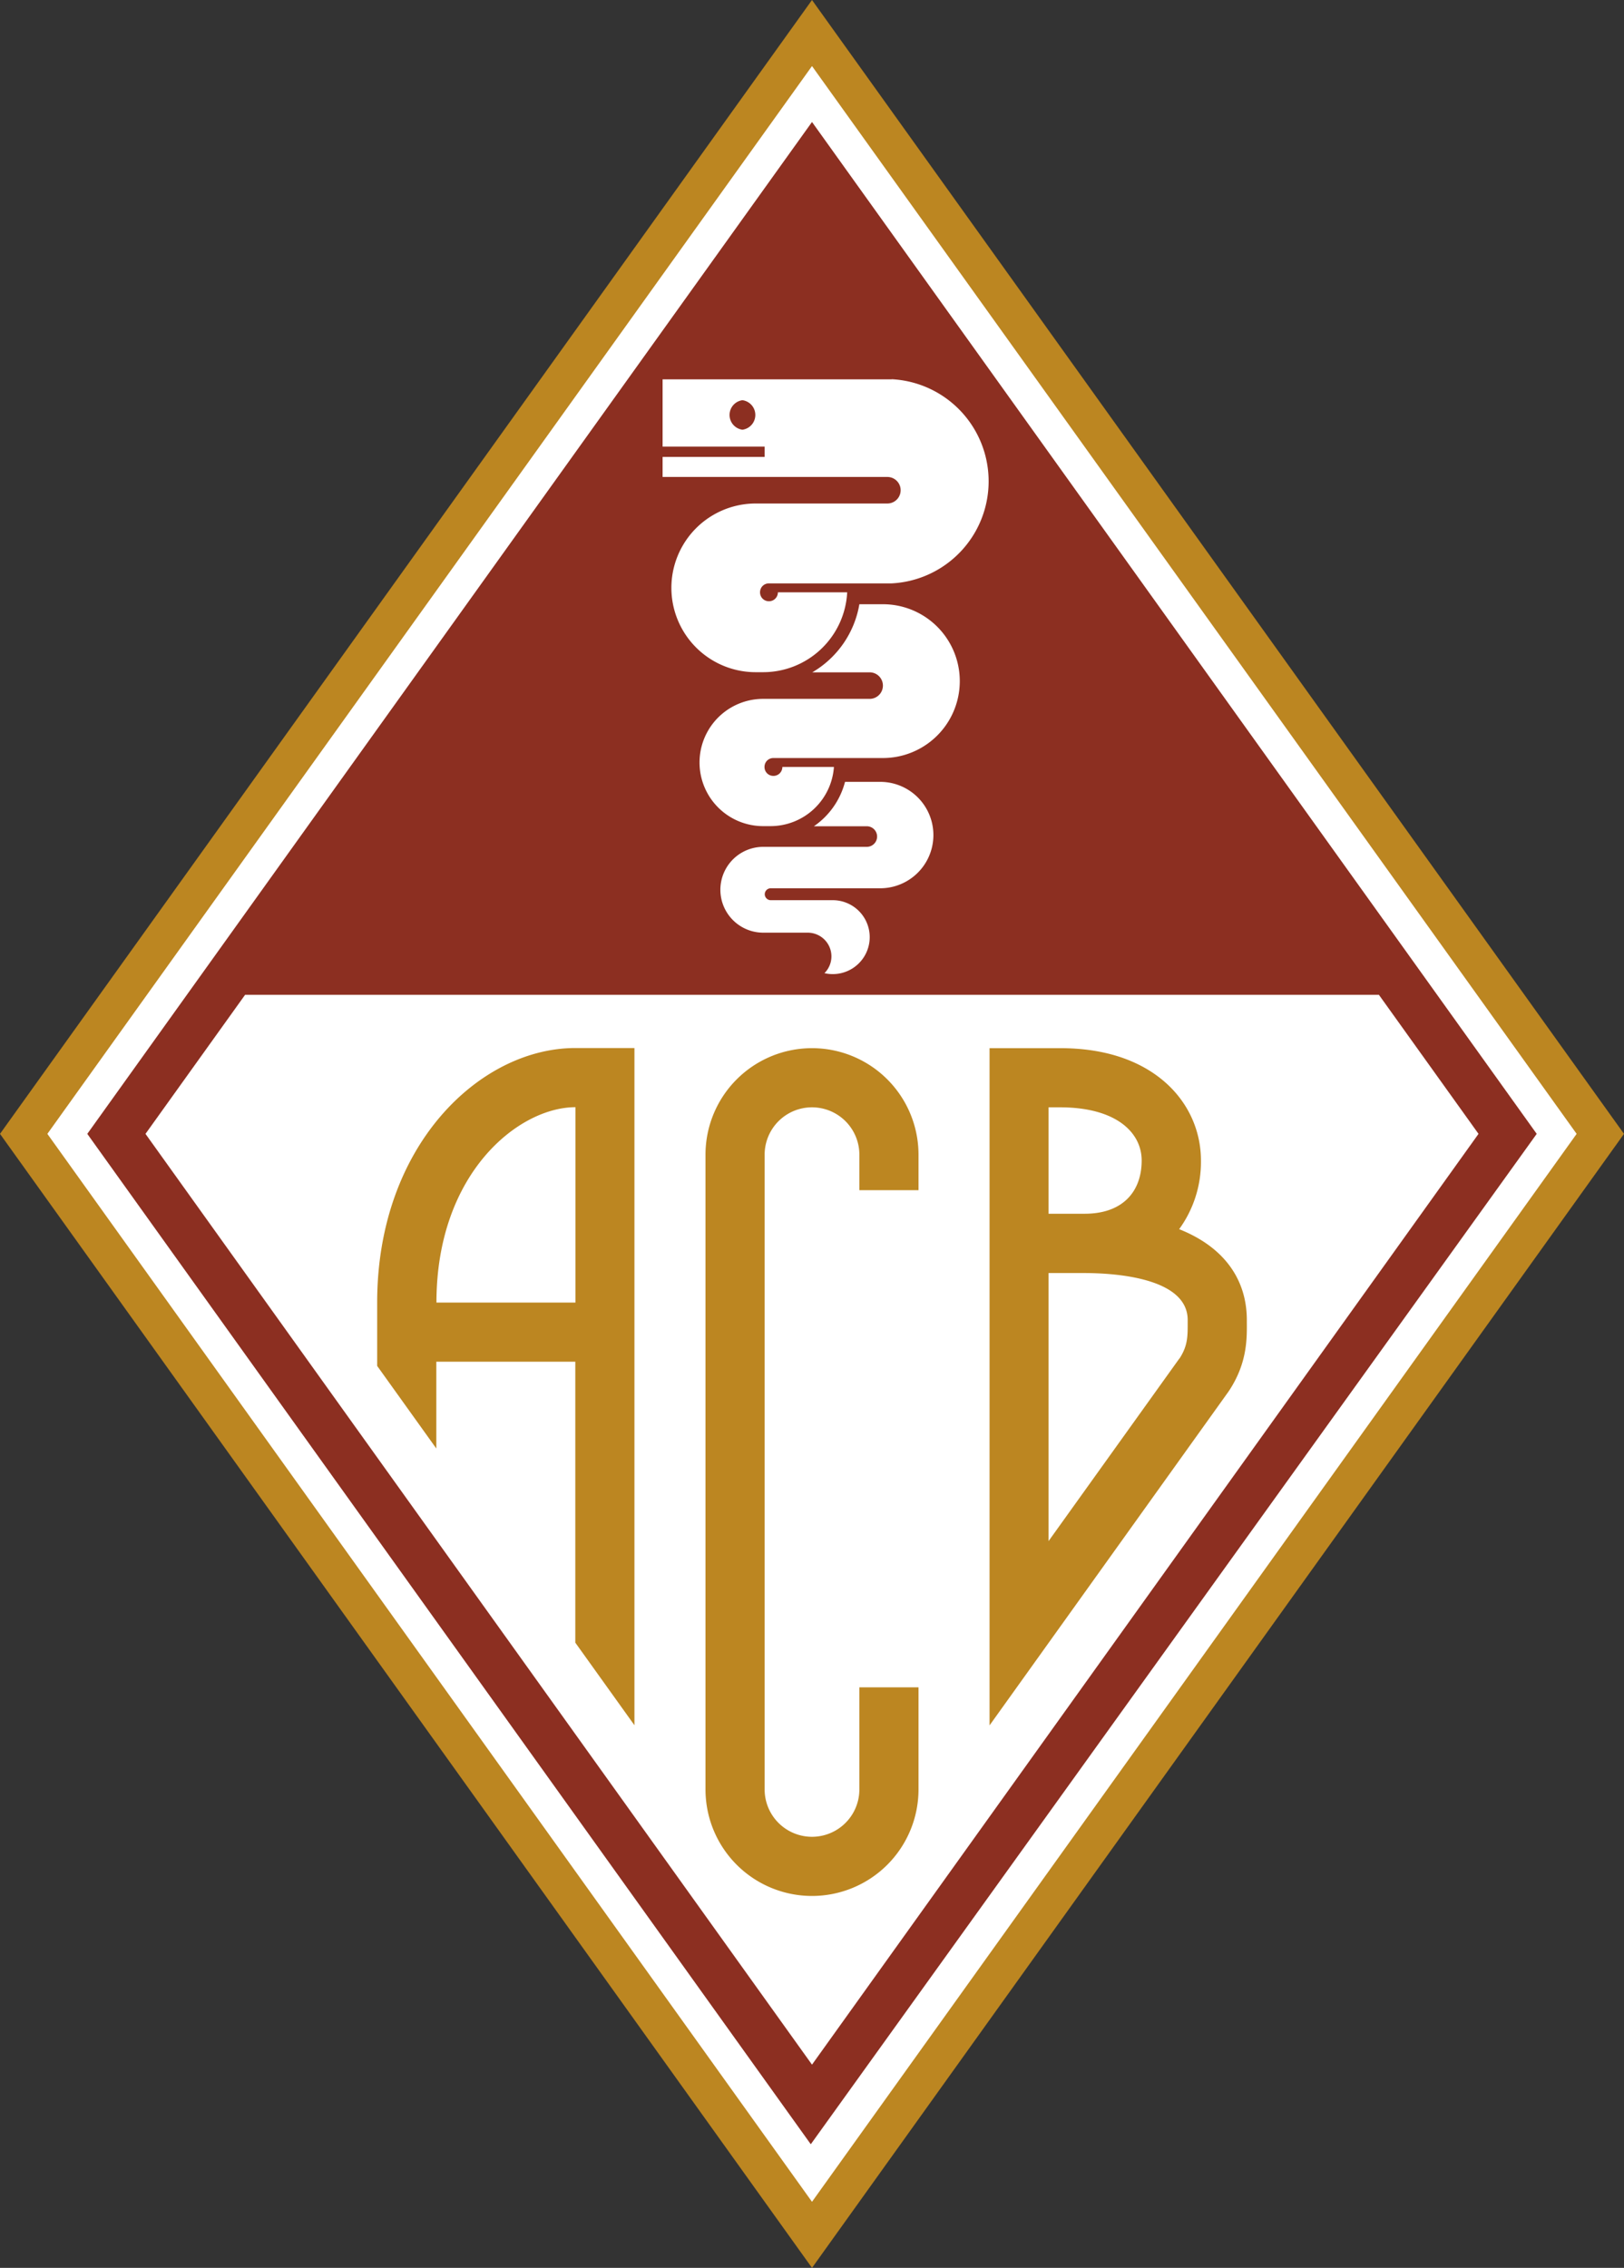 <svg class="ac-bellinzona clublogo-svg color" xmlns="http://www.w3.org/2000/svg" viewBox="0 0 120 167.51">
  <rect x="0" y="0" width="120" height="167.51" fill="#333333" stroke="none"/>
  <defs>
    <style>
      .cls-1,
      .cls-2 {
        fill: #fff
      }
      .cls-3 {
        fill: #bc8621
      }
      .cls-4 {
        fill: #8c2f21
      }
    </style>
  </defs>
  <path d="m60 167.51 60-83.76L60 0 0 83.75l60 83.76z" class="cls-3" />
  <path d="m60 162.63 56.5-78.88L60 4.88 3.5 83.75 60 162.63z" class="cls-1" />
  <path d="m113.55 83.75-53.64 74.63L6.45 83.75 60 9.01l53.55 74.74z" class="cls-4" />
  <path d="m18.11 73.48-7.36 10.27L60 152.5l49.25-68.75-7.36-10.27H18.11z" class="cls-1" />
  <path d="M60 77.42a7.87 7.87 0 0 0-7.87 7.87v46.88a7.87 7.87 0 1 0 15.74 0v-7.54H63.5v7.54a3.5 3.5 0 0 1-7 0V85.29a3.5 3.5 0 0 1 7 0v2.62h4.37v-2.62A7.87 7.87 0 0 0 60 77.42ZM27.87 96.21v4.68l4.37 6.1v-6.41h10.27v20.75l4.37 6.1V77.41h-4.37c-7.04 0-14.64 7.19-14.64 18.8Zm14.65 0H32.25c0-9.57 6.08-14.43 10.27-14.43v14.43Zm49.61 1.29c0-2.92-1.6-5.36-5-6.71a8.44 8.44 0 0 0 1.61-5.07c0-2.05-.81-3.98-2.28-5.44-1.32-1.31-3.8-2.87-8.16-2.86h-5.18v50.02l17.66-24.66c1.46-2.18 1.35-4.08 1.35-5.28ZM77.48 81.79h.82c4.16-.01 6.06 1.85 6.06 3.93 0 2.27-1.38 3.95-4.26 3.93h-2.62v-7.87Zm9.66 18.56-9.66 13.48v-19.8h2.62c2.3 0 7.66.35 7.66 3.47v.26c0 .96 0 1.66-.61 2.59Z" class="cls-3" />
  <path d="M65.9 28.02H48.96v4.97h7.54v.76h-7.54v1.48h16.61a.98.98 0 0 1 0 1.96h-9.73a6.23 6.23 0 0 0 0 12.46h.55a6.22 6.22 0 0 0 6.21-5.9h-5.12c0 .36-.29.66-.66.66s-.66-.29-.66-.66.29-.66.66-.66h9.07a7.55 7.55 0 0 0 0-15.08Zm-11.04 3.72a1.1 1.1 0 0 1 0-2.18 1.1 1.1 0 0 1 0 2.18Zm10.17 26.01h-2.59a5.73 5.73 0 0 1-2.3 3.28h3.91a.76.76 0 1 1 0 1.52H56.4a3.17 3.17 0 0 0 0 6.34h3.28a1.75 1.75 0 0 1 1.24 2.99 2.73 2.73 0 1 0 .62-5.39h-4.59c-.24 0-.44-.2-.44-.44s.2-.44.44-.44h8.09a3.93 3.93 0 0 0 0-7.86Zm.22-13.12H63.5a7.22 7.22 0 0 1-3.48 5.03h4.24a.98.98 0 0 1 0 1.96h-7.87a4.7 4.7 0 1 0 0 9.4h.55a4.7 4.7 0 0 0 4.68-4.37h-3.81c0 .36-.29.66-.66.66s-.66-.29-.66-.66.29-.66.66-.66h8.09a5.68 5.68 0 1 0 0-11.36Z" class="cls-2" />
</svg>